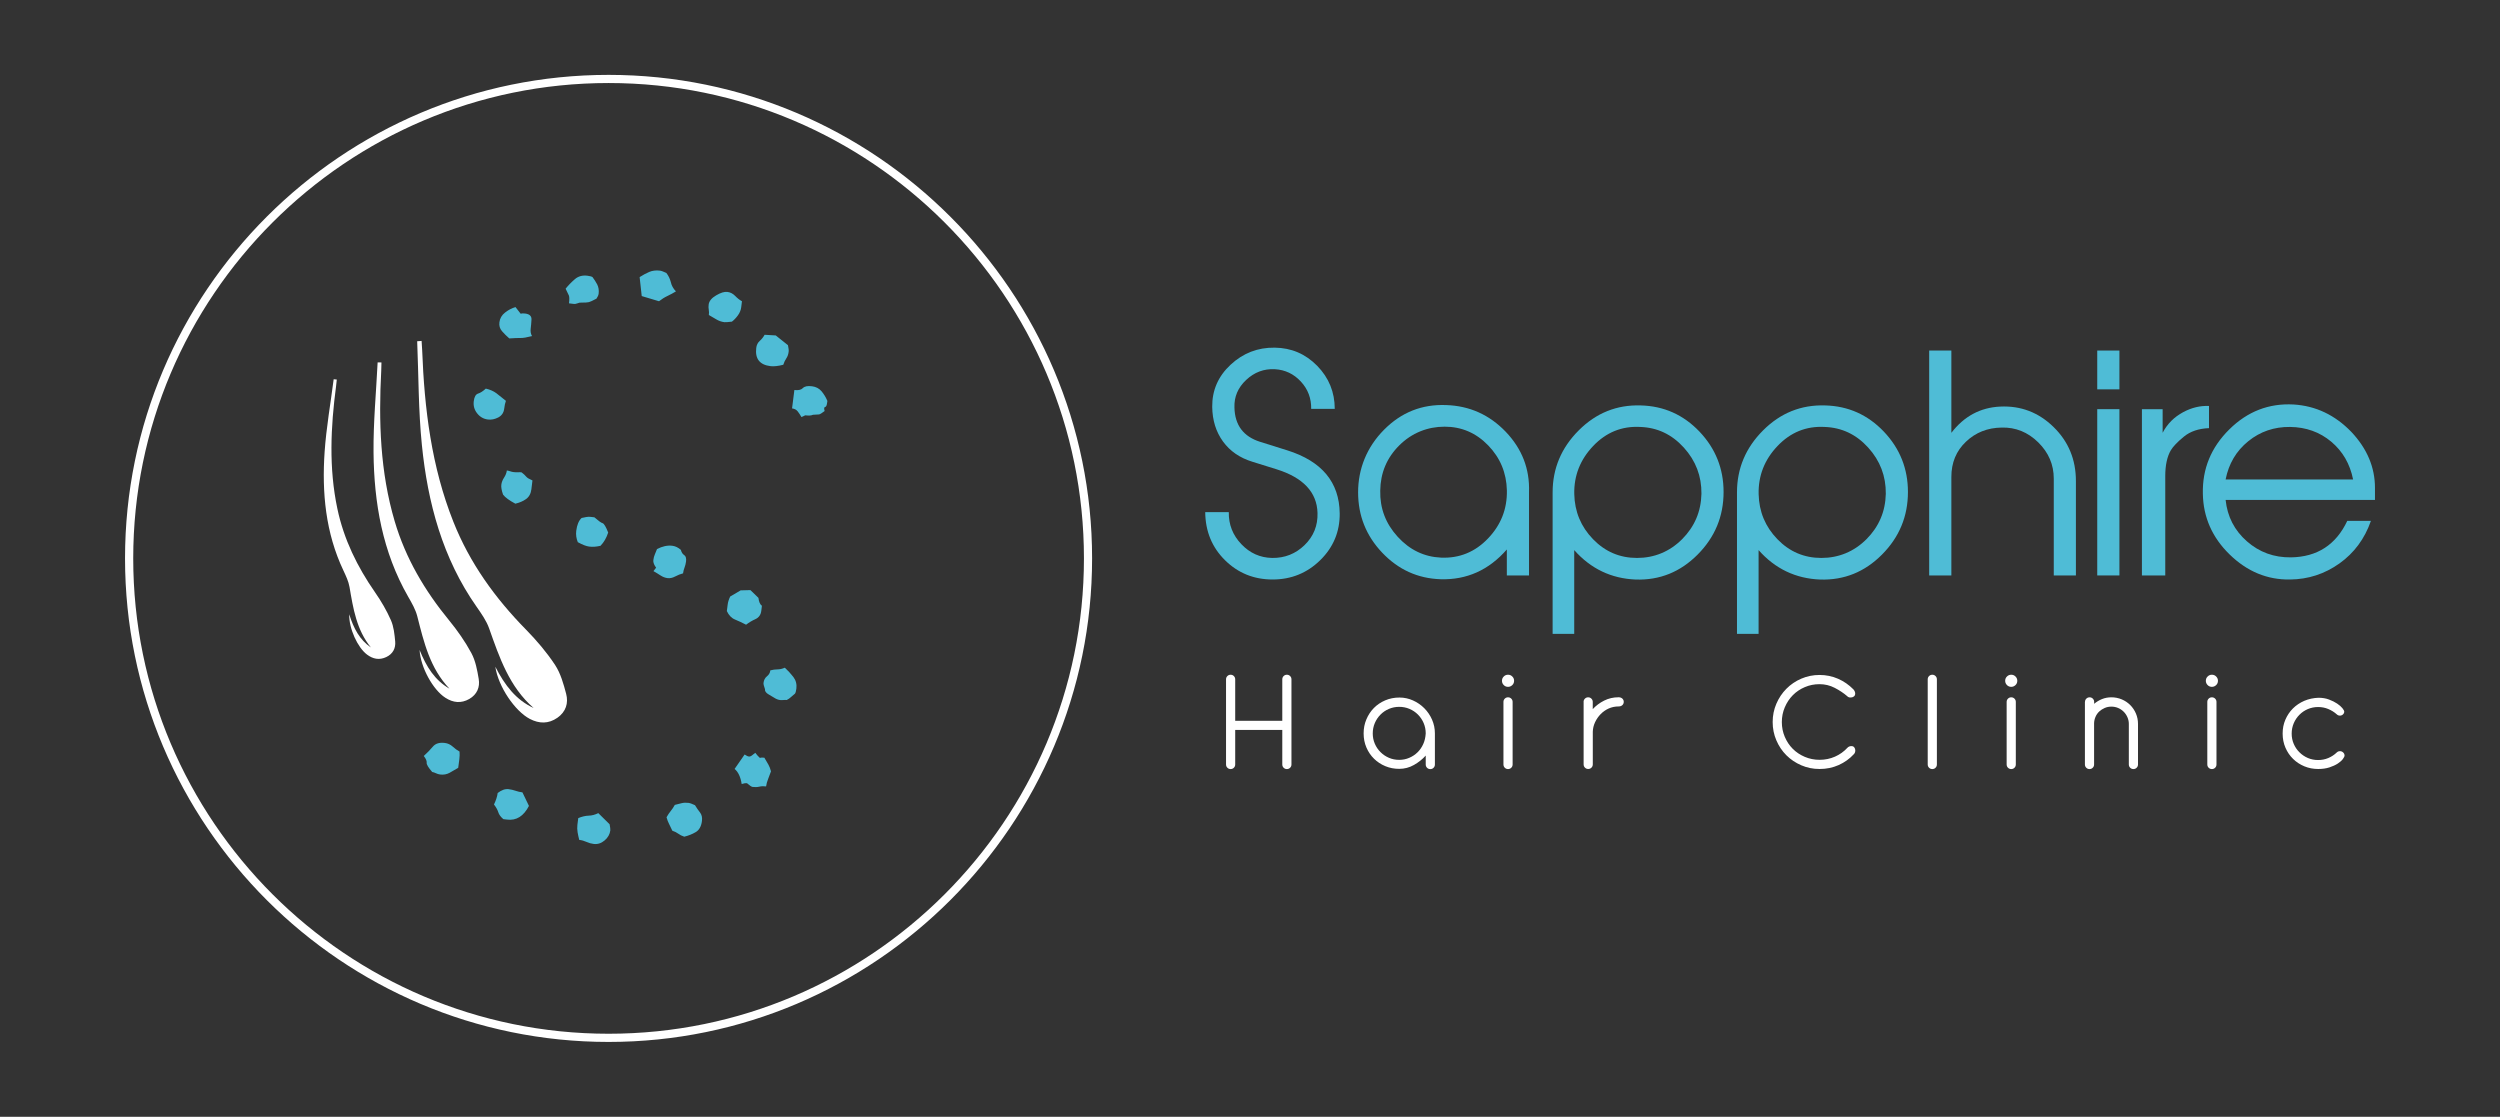 <?xml version="1.0" encoding="UTF-8"?>
<svg id="Layer_1" data-name="Layer 1" xmlns="http://www.w3.org/2000/svg" viewBox="0 0 561.26 250.72">
  <rect x="0" y="0" width="561.26" height="250.72" fill="#333333" stroke="none"/>
  <defs>
    <style>
      .cls-1 {
        fill: #4fbcd6;
      }

      .cls-2, .cls-3 {
        fill: #fff;
      }

      .cls-3 {
        fill-rule: evenodd;
      }
    </style>
  </defs>
  <path class="cls-3" d="M111.2,149.68c2.17,4.24,4.65,7.44,8.6,9.27-5.47-4.78-7.67-11.32-9.98-17.85-.61-1.73-1.74-3.33-2.81-4.86-7.67-10.92-10.99-23.37-12.3-36.37-.78-7.71-.73-15.5-1.05-23.26.33-.02.66-.05.99-.07.04.7.1,1.4.13,2.1.5,13.16,2.09,26.13,7,38.49,3.68,9.28,9.38,17.17,16.35,24.26,2.38,2.43,4.62,5.07,6.49,7.9,1.24,1.89,1.89,4.23,2.48,6.46.56,2.11-.06,4.06-1.96,5.39-2,1.4-4.09,1.35-6.19.26-3.33-1.74-7.09-7.23-7.75-11.72Z"/>
  <path class="cls-3" d="M94.2,145.92c1.54,3.83,3.44,6.8,6.71,8.69-4.36-4.56-5.74-10.39-7.22-16.22-.39-1.55-1.24-3.01-2.05-4.42-5.77-10.05-7.67-21.07-7.78-32.42-.06-6.73.59-13.46.92-20.19.29.01.57.01.86.01-.02.61-.02,1.22-.05,1.83-.6,11.42-.25,22.75,3.02,33.83,2.45,8.32,6.76,15.59,12.23,22.26,1.87,2.29,3.6,4.75,4.99,7.34.93,1.73,1.31,3.81,1.64,5.78.32,1.87-.37,3.5-2.11,4.51-1.84,1.05-3.64.85-5.37-.27-2.76-1.76-5.58-6.8-5.79-10.73Z"/>
  <path class="cls-3" d="M78.4,137.91c1.01,3.2,2.34,5.71,4.87,7.45-3.23-3.96-3.98-8.76-4.8-13.56-.22-1.28-.81-2.52-1.37-3.71-4.02-8.49-4.85-17.51-4.22-26.69.38-5.44,1.34-10.84,2.03-16.26.23.02.46.04.7.07-.05.49-.1.98-.16,1.47-1.21,9.19-1.65,18.37.29,27.53,1.45,6.88,4.47,13.03,8.46,18.77,1.37,1.97,2.6,4.07,3.56,6.25.64,1.46.81,3.16.96,4.77.14,1.53-.52,2.81-2,3.51-1.56.74-2.99.45-4.33-.56-2.11-1.59-4.07-5.85-3.99-9.04Z"/>
  <path class="cls-1" d="M102.87,172.38c-.61.37-1.24.74-1.9,1.1-.66.37-1.38.5-2.15.4-.33-.04-.65-.14-.97-.29s-.58-.24-.81-.27c-.88-1-1.3-1.7-1.25-2.09s-.17-.89-.65-1.51c.76-.69,1.43-1.38,2.03-2.09.59-.71,1.49-.99,2.71-.83.66.08,1.24.35,1.75.81.5.46,1.01.83,1.54,1.12.04.57.03,1.15-.05,1.76-.09.6-.17,1.23-.25,1.89ZM113.58,89.99c-.16.43-.3,1.03-.39,1.8-.11.88-.56,1.52-1.33,1.93-.78.4-1.55.56-2.32.46-.99-.12-1.8-.59-2.43-1.4-.63-.8-.87-1.7-.75-2.7.12-.99.45-1.56.97-1.72.52-.16,1.1-.53,1.74-1.12.98.23,1.77.59,2.38,1.05.6.47,1.32,1.04,2.13,1.7ZM118.75,180.93c-1.19,2.31-2.83,3.34-4.92,3.07l-.83-.1c-.61-.52-.99-1.05-1.14-1.57-.16-.52-.48-1.09-.96-1.72.46-.95.73-1.81.83-2.58.87-.67,1.69-.96,2.46-.86.55.07,1.07.19,1.55.36s1,.29,1.55.36l1.46,3.04ZM119.44,75.45c-1.16.3-2.01.45-2.57.43-.56-.01-1.4.02-2.53.1-.6-.52-1.15-1.07-1.64-1.63s-.68-1.23-.58-2c.11-.88.53-1.61,1.28-2.19.74-.58,1.52-.98,2.33-1.22l1.16,1.49c.23-.08.57-.1,1.01-.04.99.12,1.46.58,1.42,1.35-.04.78-.1,1.44-.17,1.99-.09.67,0,1.24.29,1.72ZM119.3,109.84c-.12.99-.53,1.72-1.2,2.2-.67.48-1.47.82-2.4,1.04-1.36-.73-2.28-1.4-2.76-2.03-.33-.94-.46-1.68-.39-2.23s.28-1.08.62-1.6c.34-.52.55-1.05.62-1.6.22.03.46.09.73.18.27.09.51.15.73.18.33.04.66.06,1,.04.33-.01.61-.01.84.02.51.4.86.72,1.05.97s.66.53,1.4.85l-.24,1.98ZM134.4,65.92c-.04.33-.2.7-.48,1.12-.84.45-1.41.72-1.7.79-.29.08-.88.11-1.77.11-.22-.03-.48.02-.78.15-.3.13-.61.18-.94.13l-.99-.12c.11-.88.1-1.47-.03-1.77-.13-.29-.38-.8-.73-1.52.66-.81,1.37-1.53,2.12-2.17.75-.63,1.68-.88,2.78-.74.55.07.93.17,1.14.31.38.5.73,1.04,1.05,1.64.31.62.42,1.31.33,2.07ZM136.54,119.56c-.38,1.18-.95,2.18-1.72,2.97-.93.22-1.77.28-2.54.18-.66-.08-1.51-.41-2.56-.99-.34-.83-.46-1.68-.35-2.56.17-1.32.56-2.28,1.2-2.87.34-.07.69-.14,1.03-.21s.68-.08,1.01-.04l.83.1c.91.79,1.52,1.23,1.85,1.32.33.11.74.81,1.25,2.1ZM137.02,186.42c-.11.88-.54,1.64-1.29,2.27s-1.57.89-2.45.78c-.55-.07-1.09-.22-1.62-.46s-1.07-.39-1.62-.45c-.15-.58-.27-1.15-.37-1.72-.09-.57-.11-1.13-.04-1.68l.19-1.49c.82-.34,1.6-.53,2.33-.55s1.45-.21,2.17-.57l2.54,2.5c.13.69.19,1.15.16,1.37ZM151.75,65.42c-.61.37-1.24.71-1.89,1.02-.66.31-1.29.71-1.91,1.19l-3.88-1.16-.47-4.26c.73-.47,1.45-.85,2.16-1.16.71-.3,1.51-.4,2.39-.29.33.04.81.22,1.45.52.48.62.81,1.31,1,2.05.16.77.55,1.46,1.15,2.09ZM154.01,126.12c-.06.44-.17.88-.33,1.3-.17.43-.28.86-.33,1.3-.58.15-1.17.38-1.77.7-.6.32-1.17.44-1.72.37s-1.09-.28-1.6-.62c-.52-.34-1.04-.66-1.56-.95l.6-.77c-.19-.25-.35-.52-.48-.82-.13-.29-.18-.61-.13-.94.05-.44.16-.84.32-1.22.16-.37.32-.77.49-1.2,1.2-.63,2.35-.88,3.45-.74.66.08,1.3.39,1.9.91.15.58.41.97.77,1.19.35.23.49.73.39,1.49ZM157.59,184.31c-.15,1.21-.62,2.05-1.41,2.51-.79.46-1.64.8-2.56,1.02-.54-.18-.98-.4-1.34-.67s-.81-.49-1.34-.67c-.26-.59-.51-1.1-.73-1.52-.23-.42-.41-.92-.57-1.5.29-.52.6-.99.93-1.39.33-.4.64-.87.93-1.39.58-.15,1.1-.28,1.56-.39.46-.11.97-.13,1.52-.06.33.04.81.22,1.45.52.37.61.75,1.16,1.14,1.65.37.48.52,1.12.42,1.89ZM166.41,68.95c-.08.66-.33,1.27-.74,1.84s-.86,1.04-1.35,1.42c-.91.11-1.47.15-1.69.12-.66-.08-1.28-.3-1.85-.65s-1.12-.67-1.64-.96c.05-.44.05-.83-.02-1.18s-.08-.74-.02-1.18c.1-.77.66-1.45,1.68-2.05,1.02-.6,1.87-.86,2.53-.77.66.08,1.23.38,1.73.89.49.51,1,.91,1.53,1.2l-.16,1.32ZM170.91,137.15c-.11.88-.55,1.5-1.32,1.85-.78.35-1.47.77-2.09,1.25-.84-.44-1.66-.82-2.46-1.15-.8-.32-1.42-.96-1.86-1.91l.19-1.49c.07-.55.25-1.14.56-1.78l2.35-1.38,2.19-.06,1.8,1.74c.11.91.37,1.5.78,1.78l-.14,1.15ZM173.09,173.17c-.18.54-.39,1.1-.63,1.68-.24.59-.4,1.15-.47,1.7-.55-.07-1.06-.05-1.52.06s-.97.13-1.52.06c-.22-.03-.64-.3-1.24-.83-.33-.04-.73.02-1.2.18-.25-1.6-.78-2.72-1.59-3.39l2.25-3.24c.41.28.73.43.95.45.22.03.45-.05.7-.25.25-.19.49-.38.74-.58.38.5.73.88,1.03,1.14.23-.08.57-.1,1.01-.04.37.61.67,1.12.9,1.54.25.44.44.94.59,1.52ZM177.05,79.01c-.07.55-.24,1.03-.52,1.45-.28.41-.51.89-.68,1.43-1.16.3-2.12.4-2.89.31-2.42-.3-3.48-1.67-3.18-4.09.08-.66.34-1.19.79-1.58.44-.39.8-.85,1.09-1.37l2.5.15,2.74,2.19c.15.67.2,1.18.15,1.51ZM178.79,154.58c-.07.55-.17.93-.31,1.14-.25.2-.53.44-.85.73-.32.3-.65.53-1.01.71-.22-.03-.47-.03-.75,0s-.53.02-.75,0c-.44-.06-.87-.22-1.28-.5-.21-.14-.62-.38-1.25-.74s-.91-.76-.85-1.2c-.25-.7-.36-1.16-.33-1.39.08-.66.34-1.16.78-1.5.43-.34.69-.78.75-1.33.58-.15,1.12-.22,1.62-.22.5,0,1.05-.12,1.64-.38.7.65,1.34,1.34,1.92,2.09.57.76.79,1.62.67,2.61ZM185.68,90.5c-.07.55-.22.84-.44.87-.23.03-.27.33-.11.91-.62.48-1.05.74-1.27.76-.23.03-.68.06-1.35.08-.36.18-.92.22-1.7.12-.24.08-.38.15-.44.2-.06.05-.21.11-.44.19-.28-.48-.56-.91-.85-1.28-.29-.37-.71-.59-1.26-.66l.52-4.13c.88.11,1.51-.03,1.9-.43.38-.4,1.07-.54,2.06-.41.88.11,1.59.48,2.13,1.11.53.63.97,1.35,1.32,2.18l-.07.49Z"/>
  <path class="cls-2" d="M136.63,233.92c-59.86,0-108.56-48.7-108.56-108.56S76.77,16.81,136.63,16.81s108.55,48.7,108.55,108.55c0,59.86-48.69,108.56-108.55,108.56ZM136.63,18.64c-58.85,0-106.72,47.87-106.72,106.72s47.87,106.72,106.72,106.72,106.72-47.87,106.72-106.72S195.48,18.64,136.63,18.64Z"/>
  <g>
    <path class="cls-1" d="M300.77,115.24c.04,4.1-1.41,7.61-4.36,10.51-2.95,2.9-6.52,4.35-10.71,4.35s-7.75-1.44-10.67-4.32-4.41-6.48-4.45-10.8h5.29c-.05,2.77.89,5.16,2.81,7.18,1.92,2.02,4.22,3.05,6.92,3.1,2.83.04,5.26-.92,7.28-2.88,2.02-1.97,2.99-4.37,2.91-7.21-.13-4.67-3.21-7.95-9.25-9.83l-5.36-1.67c-2.84-.87-5.04-2.39-6.61-4.55-1.57-2.16-2.38-4.75-2.42-7.77-.04-3.71,1.33-6.87,4.13-9.47,2.79-2.6,6.09-3.88,9.89-3.83,3.75.04,6.94,1.41,9.56,4.09,2.62,2.69,3.93,5.91,3.93,9.66h-5.29c.04-2.38-.73-4.42-2.32-6.14s-3.54-2.64-5.84-2.77c-2.44-.13-4.58.67-6.43,2.4s-2.73,3.8-2.64,6.21c.09,3.94,2.01,6.51,5.76,7.69l6.09,1.91c7.77,2.44,11.7,7.16,11.78,14.14Z"/>
    <path class="cls-1" d="M343.27,110.46v18.73h-4.98v-5.83c-4.04,4.63-9,6.85-14.87,6.68-5.13-.17-9.5-2.16-13.11-5.96-3.61-3.8-5.41-8.32-5.41-13.56s1.94-10.14,5.83-14.05c3.88-3.91,8.53-5.75,13.95-5.53,5.24.17,9.69,2.17,13.36,5.99,3.66,3.83,5.41,8.33,5.23,13.53ZM338.3,110.1c-.09-3.94-1.49-7.31-4.2-10.11-2.71-2.8-5.97-4.2-9.78-4.2s-7.37,1.4-10.18,4.2-4.22,6.19-4.27,10.17c-.09,3.94,1.21,7.38,3.91,10.34,2.69,2.95,5.94,4.52,9.75,4.69,4.11.17,7.62-1.26,10.53-4.3s4.32-6.63,4.24-10.79Z"/>
    <path class="cls-1" d="M386.95,110.46c0,5.46-1.94,10.14-5.83,14.05-3.89,3.91-8.51,5.77-13.88,5.6-5.5-.22-10.11-2.42-13.82-6.61v18.8h-4.85v-31.76c0-5.37,1.95-10.01,5.86-13.92,3.91-3.91,8.55-5.77,13.92-5.6,5.2.13,9.59,2.1,13.2,5.89,3.6,3.79,5.4,8.31,5.4,13.55ZM381.98,110.85c.04-3.95-1.27-7.4-3.95-10.36-2.68-2.96-5.94-4.51-9.8-4.64-4.12-.22-7.64,1.21-10.56,4.28-2.92,3.07-4.33,6.67-4.24,10.79.09,3.95,1.49,7.32,4.21,10.13s6.01,4.21,9.87,4.21,7.32-1.4,10.13-4.21c2.8-2.81,4.25-6.21,4.34-10.2Z"/>
    <path class="cls-1" d="M428.34,110.46c0,5.46-1.94,10.14-5.83,14.05-3.89,3.91-8.51,5.77-13.88,5.6-5.5-.22-10.11-2.42-13.82-6.61v18.8h-4.85v-31.76c0-5.37,1.95-10.01,5.86-13.92,3.91-3.91,8.55-5.77,13.92-5.6,5.2.13,9.59,2.1,13.2,5.89,3.6,3.79,5.4,8.31,5.4,13.55ZM423.37,110.85c.04-3.95-1.27-7.4-3.95-10.36-2.67-2.96-5.94-4.51-9.8-4.64-4.12-.22-7.64,1.21-10.56,4.28-2.92,3.07-4.33,6.67-4.24,10.79.09,3.95,1.49,7.32,4.21,10.13s6.01,4.21,9.87,4.21,7.32-1.4,10.13-4.21c2.8-2.81,4.25-6.21,4.34-10.2Z"/>
    <path class="cls-1" d="M466.06,129.19h-4.98v-21.74c0-3.14-1.17-5.86-3.5-8.15-2.34-2.29-5.07-3.39-8.19-3.31-3.17.04-5.85,1.1-8.03,3.18-2.18,2.07-3.27,4.7-3.27,7.89v22.14h-4.98v-50.5h4.98v18.47c2.84-3.71,6.5-5.68,10.96-5.89,4.64-.22,8.63,1.31,11.98,4.58,3.35,3.27,5.02,7.31,5.02,12.12v21.21h.01Z"/>
    <path class="cls-1" d="M475.82,87.41h-4.98v-8.71h4.98v8.71ZM475.82,129.19h-4.98v-37.33h4.98v37.33Z"/>
    <path class="cls-1" d="M495.93,96.12c-2.31.09-4.19.72-5.63,1.9s-2.42,2.2-2.95,3.08c-.83,1.44-1.24,3.36-1.24,5.76v22.33h-5.24v-37.33h4.65v5.3c1.05-2.01,2.6-3.56,4.65-4.65,1.88-1,3.8-1.46,5.76-1.37v4.98Z"/>
    <path class="cls-1" d="M533.19,112.23h-33.53c.39,3.76,1.99,6.85,4.78,9.3,2.79,2.45,6.09,3.65,9.89,3.6,5.89-.09,10.11-2.82,12.64-8.19h5.31c-1.4,4.02-3.76,7.2-7.07,9.56-3.32,2.36-7.01,3.56-11.07,3.6-5.11.09-9.63-1.78-13.56-5.6s-5.94-8.37-6.03-13.65c-.13-5.59,1.84-10.4,5.93-14.44,4.08-4.04,8.89-5.9,14.44-5.6,4.98.31,9.3,2.36,12.97,6.16,3.54,3.76,5.3,7.95,5.3,12.57v2.69h0ZM528.28,107.64c-.7-3.49-2.34-6.32-4.91-8.48-2.58-2.16-5.65-3.26-9.23-3.31-3.58-.04-6.71,1.03-9.4,3.21s-4.38,5.04-5.08,8.58c0,0,28.62,0,28.62,0Z"/>
  </g>
  <g>
    <path class="cls-2" d="M275.25,152.51c0-.29.1-.53.3-.73.2-.2.44-.3.73-.3s.53.1.73.3.3.44.3.73v9.31h10.57v-9.31c0-.29.1-.53.3-.73s.44-.3.73-.3.53.1.73.3.3.44.3.73v19.12c0,.29-.1.53-.3.73-.2.2-.44.3-.73.3s-.53-.1-.73-.3-.3-.44-.3-.73v-7.75h-10.57v7.75c0,.29-.1.53-.3.73-.2.2-.44.3-.73.3s-.53-.1-.73-.3-.3-.44-.3-.73v-19.12Z"/>
    <path class="cls-2" d="M320.08,169.63c-.73.82-1.61,1.52-2.63,2.1-1.03.59-2.14.88-3.33.88-1.1,0-2.14-.2-3.1-.6-.96-.4-1.81-.95-2.53-1.66-.73-.71-1.3-1.55-1.72-2.52s-.63-2.03-.63-3.18.2-2.15.61-3.13c.41-.98.97-1.84,1.69-2.57.72-.73,1.57-1.3,2.55-1.72.98-.42,2.05-.63,3.2-.63,1.06,0,2.07.22,3.03.65s1.8,1.01,2.53,1.74c.73.73,1.31,1.58,1.74,2.55s.65,2.01.65,3.11v6.99c0,.29-.1.53-.3.73-.2.2-.44.3-.73.3s-.53-.1-.73-.3-.3-.44-.3-.73v-2.01h0ZM320.08,164.66c0-.82-.15-1.59-.46-2.32-.31-.73-.74-1.36-1.28-1.91-.54-.54-1.17-.97-1.9-1.28-.73-.31-1.5-.46-2.32-.46s-1.59.16-2.3.46c-.72.31-1.35.73-1.89,1.28-.54.54-.97,1.18-1.28,1.91-.31.73-.46,1.5-.46,2.32s.15,1.58.46,2.3.73,1.35,1.28,1.89c.54.54,1.17.97,1.89,1.28s1.49.46,2.3.46,1.55-.15,2.25-.45c.71-.3,1.33-.71,1.87-1.24s.97-1.15,1.29-1.87c.32-.71.5-1.5.55-2.37Z"/>
    <path class="cls-2" d="M337.2,152.84c0-.38.13-.7.4-.96.26-.27.58-.4.96-.4s.7.13.96.4c.27.26.4.58.4.96s-.13.7-.4.96c-.27.26-.58.4-.96.4s-.7-.13-.96-.4c-.27-.27-.4-.59-.4-.96ZM337.53,157.58c0-.29.1-.53.3-.73.2-.2.44-.3.73-.3s.53.1.73.3.3.44.3.73v14.05c0,.29-.1.53-.3.73-.2.2-.44.3-.73.3s-.53-.1-.73-.3-.3-.44-.3-.73v-14.05Z"/>
    <path class="cls-2" d="M355.52,157.58c0-.29.1-.53.3-.73.2-.2.44-.3.73-.3s.53.1.73.3.3.44.3.73v1.62c.71-.77,1.56-1.41,2.55-1.91s2.08-.75,3.25-.75c.35,0,.64.1.85.3s.31.44.31.73-.1.53-.31.73-.49.3-.85.3c-.8,0-1.54.16-2.22.46-.68.31-1.28.73-1.8,1.26s-.94,1.14-1.26,1.82c-.32.69-.49,1.4-.51,2.15v7.32c0,.29-.1.53-.3.73-.2.2-.44.3-.73.3s-.53-.1-.73-.3-.3-.44-.3-.73v-14.03h0Z"/>
    <path class="cls-2" d="M414.69,156.28c-.79-.68-1.72-1.3-2.78-1.85s-2.2-.83-3.41-.83-2.27.22-3.31.66-1.94,1.05-2.7,1.82-1.36,1.68-1.8,2.72c-.44,1.04-.66,2.14-.66,3.31s.22,2.27.66,3.31,1.04,1.94,1.8,2.7c.76.76,1.66,1.36,2.7,1.8s2.14.66,3.31.66c1.24,0,2.39-.24,3.46-.71,1.07-.47,1.99-1.13,2.77-1.97.11-.13.25-.23.41-.3s.34-.1.51-.1c.29,0,.5.1.65.3.14.2.22.42.22.66,0,.35-.1.63-.3.83-.97,1.06-2.12,1.88-3.44,2.47-1.33.59-2.75.88-4.27.88s-2.83-.28-4.11-.83-2.4-1.3-3.35-2.25-1.7-2.06-2.25-3.35c-.55-1.28-.83-2.65-.83-4.11s.28-2.83.83-4.11,1.3-2.4,2.25-3.36,2.07-1.72,3.35-2.27,2.65-.83,4.11-.83,2.86.29,4.16.86c1.29.57,2.42,1.36,3.4,2.35.11.11.21.25.3.43s.13.35.13.53c0,.29-.1.51-.3.66-.2.15-.43.23-.7.23-.35.02-.61-.09-.81-.31Z"/>
    <path class="cls-2" d="M432.78,152.51c0-.29.1-.53.3-.73.2-.2.44-.3.73-.3s.53.1.73.3.3.44.3.73v19.12c0,.29-.1.53-.3.73-.2.2-.44.3-.73.3s-.53-.1-.73-.3-.3-.44-.3-.73v-19.12Z"/>
    <path class="cls-2" d="M450.17,152.84c0-.38.13-.7.4-.96.27-.27.58-.4.96-.4s.69.13.96.4c.26.26.4.58.4.96s-.13.7-.4.96c-.27.26-.59.4-.96.4s-.7-.13-.96-.4c-.27-.27-.4-.59-.4-.96ZM450.5,157.58c0-.29.1-.53.3-.73.2-.2.44-.3.73-.3s.53.1.73.3.3.44.3.73v14.05c0,.29-.1.53-.3.73-.2.2-.44.3-.73.3s-.53-.1-.73-.3-.3-.44-.3-.73v-14.05Z"/>
    <path class="cls-2" d="M468.09,157.58c0-.29.1-.53.3-.73.2-.2.44-.3.73-.3s.53.1.73.3.3.44.3.73v.43c.51-.44,1.09-.79,1.75-1.06s1.37-.4,2.12-.4c.82,0,1.59.16,2.32.46.73.31,1.36.73,1.91,1.28.54.54.97,1.18,1.28,1.91.31.73.46,1.5.46,2.32v9.11c0,.29-.1.53-.3.73-.2.2-.44.3-.73.3s-.53-.1-.73-.3-.3-.44-.3-.73v-9.11c0-.53-.11-1.03-.32-1.51-.21-.47-.49-.89-.85-1.24-.35-.35-.77-.63-1.24-.83s-.98-.3-1.51-.3-1.03.1-1.49.3-.87.46-1.23.79c-.35.33-.63.72-.83,1.18-.2.45-.31.93-.33,1.44v9.28c0,.29-.1.53-.3.73-.2.2-.44.3-.73.3s-.53-.1-.73-.3-.3-.44-.3-.73v-14.05h.02Z"/>
    <path class="cls-2" d="M495.22,152.84c0-.38.13-.7.4-.96.27-.27.58-.4.96-.4s.7.13.96.4c.26.26.4.58.4.96s-.13.7-.4.96c-.27.26-.59.4-.96.4s-.7-.13-.96-.4c-.27-.27-.4-.59-.4-.96ZM495.55,157.58c0-.29.1-.53.3-.73.2-.2.44-.3.73-.3s.53.1.73.3.3.44.3.73v14.05c0,.29-.1.53-.3.73-.2.2-.44.3-.73.3s-.53-.1-.73-.3-.3-.44-.3-.73v-14.05Z"/>
    <path class="cls-2" d="M520.5,156.65c.88,0,1.68.13,2.38.4.71.27,1.31.57,1.82.91s.9.69,1.18,1.03c.28.34.41.6.41.78,0,.24-.1.45-.3.63-.2.18-.42.26-.66.26-.29,0-.53-.1-.73-.3-.55-.49-1.18-.88-1.89-1.18-.71-.3-1.47-.45-2.29-.45s-1.59.16-2.3.46c-.72.31-1.35.73-1.89,1.28-.54.54-.97,1.18-1.28,1.91-.31.73-.46,1.5-.46,2.32s.15,1.58.46,2.3.73,1.35,1.28,1.89c.54.54,1.17.97,1.89,1.28.72.31,1.49.46,2.3.46s1.58-.15,2.29-.45c.71-.3,1.34-.71,1.89-1.24.2-.2.44-.3.73-.3.27,0,.5.09.71.28s.32.43.32.71c0,.18-.13.44-.38.78s-.64.68-1.14,1.01c-.51.33-1.13.62-1.87.86s-1.58.36-2.53.36c-1.11,0-2.14-.2-3.1-.6-.96-.4-1.81-.95-2.53-1.66-.73-.71-1.3-1.55-1.72-2.52s-.63-2.03-.63-3.18.2-2.14.61-3.1.97-1.8,1.69-2.52c.72-.72,1.57-1.29,2.55-1.72.97-.41,2.04-.65,3.19-.69Z"/>
  </g>
</svg>